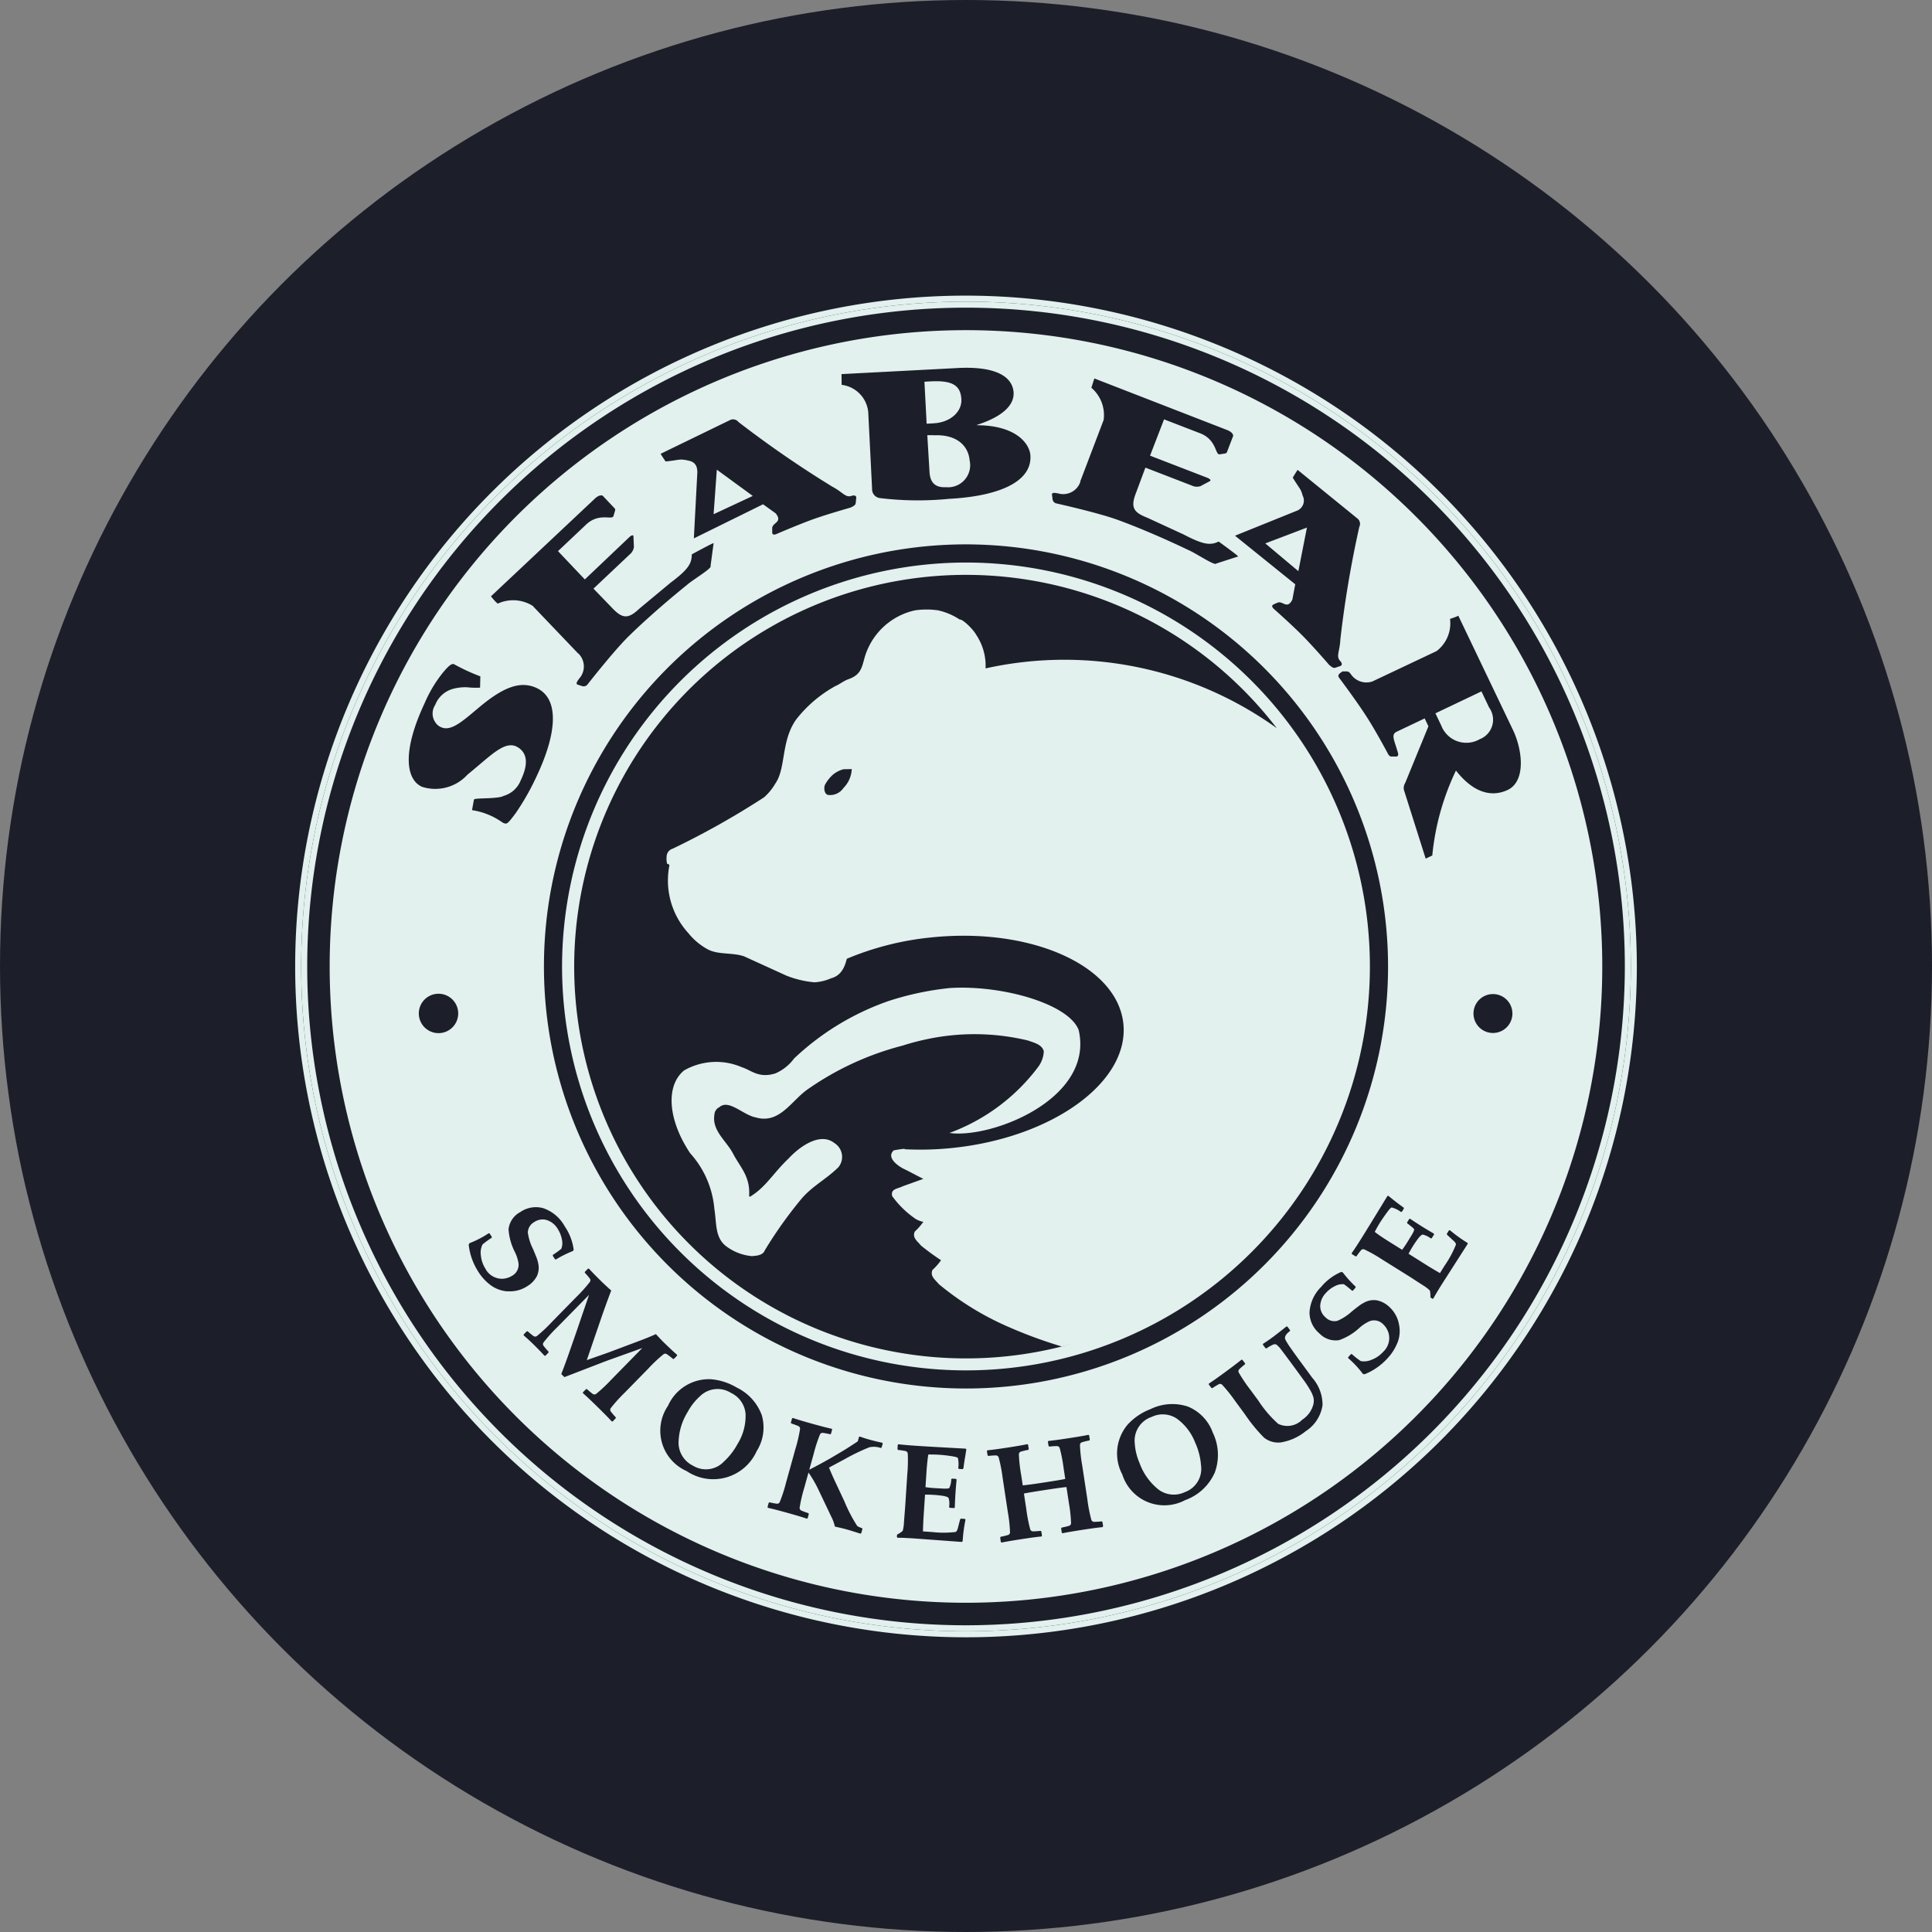 <svg xmlns="http://www.w3.org/2000/svg" xmlns:xlink="http://www.w3.org/1999/xlink" width="72" height="72" viewBox="0 0 72 72">
  <rect x="0" y="0" width="72" height="72" fill="#808080" stroke="none"/>
  <defs>
    <clipPath id="clip-path-home-hero-learn">
      <rect data-name="Rectangle 237" width="50" height="50" fill="none"/>
    </clipPath>
  </defs>
  <g transform="translate(-995 -1435.715)">
    <circle data-name="Ellipse 37" cx="36" cy="36" r="36" transform="translate(995 1435.715)" fill="#1c1f2a"/>
    <g data-name="Group 2004" transform="translate(1006 1446.732)">
      <g data-name="Group 2003" clip-path="url(#clip-path-home-hero-learn)">
        <path data-name="Path 2298" d="M25,0A25,25,0,1,0,50,25,25.028,25.028,0,0,0,25,0m0,49.776A24.776,24.776,0,1,1,49.776,25,24.776,24.776,0,0,1,25,49.776" fill="#e2f0ee"/>
        <path data-name="Path 2299" d="M25.982,1.206A24.776,24.776,0,1,0,50.758,25.982,24.776,24.776,0,0,0,25.982,1.206m0,49.329A24.552,24.552,0,1,1,50.535,25.982,24.58,24.58,0,0,1,25.982,50.535" transform="translate(-0.982 -0.982)" fill="#e2f0ee"/>
        <path data-name="Path 2300" d="M170.917,225.837a1.98,1.98,0,0,0-.7-.932.944.944,0,0,0-.931-.063.932.932,0,0,0-.635.976,2.2,2.2,0,0,0,.179.742,2.22,2.22,0,0,0,.72,1,.955.955,0,0,0,.971.085.921.921,0,0,0,.6-1,2.5,2.5,0,0,0-.2-.807" transform="translate(-137.363 -183.056)" fill="#e2f0ee"/>
        <path data-name="Path 2301" d="M78.985,219.822a.932.932,0,0,0-1.16.1,2.2,2.2,0,0,0-.473.6,2.221,2.221,0,0,0-.339,1.182.954.954,0,0,0,.533.816.921.921,0,0,0,1.153-.147,2.5,2.5,0,0,0,.511-.657,1.981,1.981,0,0,0,.3-1.126.945.945,0,0,0-.526-.771" transform="translate(-62.725 -178.918)" fill="#e2f0ee"/>
        <path data-name="Path 2302" d="M30.652,6.94A23.713,23.713,0,1,0,54.364,30.653,23.712,23.712,0,0,0,30.652,6.94M43.2,13.112c-.071-.271-.114-.251-.37-.675,0,0,.067-.12.18-.29l2.234,1.816a.254.254,0,0,1,.065.31,39.868,39.868,0,0,0-.706,4.195c-.021.454-.172.624-.006.8.049.05.1.144.012.187l-.16.054c-.095.037-.129.016-.259-.09,0,0-.589-.682-.993-1.09s-1.045-.977-1.045-.977c-.084-.069-.135-.147-.032-.194l.14-.062c.2-.084.357.272.553-.112l.109-.573L40.677,14.6l2.289-.924a.406.406,0,0,0,.235-.565m3.18,17.541A15.729,15.729,0,1,1,30.652,14.923,15.747,15.747,0,0,1,46.381,30.653m-12.3-17.631a.674.674,0,0,0,.829-.419l0-.026.872-2.291a1.343,1.343,0,0,0-.458-1.2s.053-.165.111-.346l4.951,1.923c.175.068.259.181.206.262l-.22.572c-.007.019-.033.031-.069.04l-.2.031c-.168.023-.107-.545-.724-.784l-1.346-.52-.522,1.353,2.128.822c.12.047.16.106.085.136l-.333.178a.44.44,0,0,1-.33-.024l-1.723-.666-.354.95c-.206.534-.087.718.419.915l1.365.629c.741.387.991.408,1.3.261,0,0,.736.531.726.556l-.818.264c-.039.1-.781-.4-1.029-.5,0,0-1.308-.639-2.632-1.125-.73-.268-2.308-.619-2.308-.619a.184.184,0,0,1-.127-.14l-.022-.168c-.016-.1.074-.089.223-.063M30.369,8.35c1.026-.053,1.966.143,2.054.875.058.543-.493.967-1.359,1.244v.014c1.455.006,1.965.688,1.989,1.137.054,1.035-1.325,1.517-3.032,1.606a11.718,11.718,0,0,1-2.583-.029.332.332,0,0,1-.286-.346L27.009,10a1.132,1.132,0,0,0-.992-1.022s0-.227-.005-.4Zm-8.507,1.939a.252.252,0,0,1,.308.072,39.846,39.846,0,0,0,3.5,2.412c.4.211.492.421.718.342.067-.023.172-.029.175.068l-.018.168c-.006.1-.039.124-.191.2,0,0-.867.245-1.407.439-.525.189-1.327.534-1.327.534-.1.047-.19.06-.19-.053l0-.153c.007-.214.4-.208.132-.549l-.473-.34L20.51,14.7l.13-2.464c0-.408-.277-.419-.413-.452-.276-.05-.276,0-.769.05,0,0-.08-.111-.187-.286Zm-5.041,2.929c.136-.129.274-.156.325-.073l.421.446c.014.015.013.043.006.078l-.059.2c-.051.161-.538-.138-1.019.316l-1.048.99,1,1.055L18.1,14.659c.093-.088.165-.1.159-.019l.017.378a.438.438,0,0,1-.164.287l-1.343,1.268.705.729c.393.416.611.388,1.007.015l1.156-.961c.668-.5.795-.719.795-1.06,0,0,.8-.437.814-.417l-.114.852c.075.079-.7.532-.892.715,0,0-1.14.906-2.149,1.891-.557.543-1.552,1.817-1.552,1.817a.185.185,0,0,1-.182.054l-.162-.052c-.1-.028-.048-.106.039-.228A.674.674,0,0,0,16.216,19l-.022-.015L14.5,17.212a1.374,1.374,0,0,0-1.3-.08,1.835,1.835,0,0,1-.251-.273Zm-5.827,19.92a.734.734,0,1,1,.734-.734.734.734,0,0,1-.734.734m-.629-9.187c-.585-.275-.731-1.314.108-3.1a4.858,4.858,0,0,1,.7-1.167c.2-.233.323-.35.419-.284a7.473,7.473,0,0,0,.961.442l-.01.421a3.173,3.173,0,0,1-.493-.015,1.765,1.765,0,0,0-.506.057.991.991,0,0,0-.673.6.584.584,0,0,0,.105.764c.4.306.828-.081,1.511-.655.907-.764,1.527-1,2.113-.76.928.38.8,1.716.064,3.281a9.288,9.288,0,0,1-.8,1.414c-.316.419-.323.416-.483.341a2.609,2.609,0,0,0-1.138-.462l.071-.392c.017-.069.688-.022,1.037-.109l.072-.031a.97.97,0,0,0,.634-.577c.227-.472.321-.964-.1-1.23-.478-.3-1,.3-1.883,1.015a1.621,1.621,0,0,1-1.713.448m3.2,18.809a1.2,1.2,0,0,1-.622-.229,1.86,1.86,0,0,1-.483-.536,2.314,2.314,0,0,1-.337-.977l.03-.054a3.607,3.607,0,0,0,.716-.37l.034.008.083.132-.009.032-.048.03a2.981,2.981,0,0,0-.292.218.7.7,0,0,0-.06.411,1.1,1.1,0,0,0,.163.48.7.7,0,0,0,.643.386.743.743,0,0,0,.356-.111.466.466,0,0,0,.241-.46,1.464,1.464,0,0,0-.129-.413,2.176,2.176,0,0,1-.243-.86.831.831,0,0,1,.439-.643,1.02,1.02,0,0,1,.859-.142,1.451,1.451,0,0,1,.794.672,2,2,0,0,1,.336.88L16,41.259a4.283,4.283,0,0,0-.632.314l-.035-.01-.082-.13.008-.034a3.009,3.009,0,0,0,.311-.224.577.577,0,0,0,.026-.328,1.078,1.078,0,0,0-.152-.4.739.739,0,0,0-.424-.346.552.552,0,0,0-.454.075.46.46,0,0,0-.243.393,1.959,1.959,0,0,0,.193.615q.021.047.111.268a1.4,1.4,0,0,1,.082.263.739.739,0,0,1-.043.466.944.944,0,0,1-.369.39,1.166,1.166,0,0,1-.727.186m5.26,2.864-.908.927a5.562,5.562,0,0,0-.509.566.107.107,0,0,0,0,.123,2.752,2.752,0,0,0,.187.218v.035l-.115.118h-.035q-.163-.18-.527-.537t-.548-.516v-.031l.117-.119h.035a2.65,2.65,0,0,0,.221.182.107.107,0,0,0,.123-.007,5.531,5.531,0,0,0,.555-.521l1.161-1.185L17.4,45.3q-.1.034-.708.269l-1.006.388-.117-.114q.122-.306.291-.79l.265-.76.478-1.4L15.417,44.1a5.575,5.575,0,0,0-.51.566.107.107,0,0,0,0,.123,2.7,2.7,0,0,0,.187.218v.035l-.117.119h-.033q-.19-.207-.363-.376-.2-.2-.414-.384l0-.033.117-.119h.034a2.589,2.589,0,0,0,.222.182.106.106,0,0,0,.123-.007,5.483,5.483,0,0,0,.555-.521l.908-.927a5.549,5.549,0,0,0,.509-.566.107.107,0,0,0,0-.123,2.762,2.762,0,0,0-.187-.218v-.035l.117-.119H16.6q.171.188.449.46.213.208.382.353-.073.19-.2.536l-.125.351-.586,1.709.8-.282,1.295-.487q.229-.088.48-.2.187.2.255.27.342.335.534.5l0,.033-.118.121h-.033A2.772,2.772,0,0,0,19.5,45.1a.107.107,0,0,0-.123.007,5.526,5.526,0,0,0-.555.521m4.03,3.085a1.774,1.774,0,0,1-2.612.745,1.643,1.643,0,0,1-.694-2.431,1.668,1.668,0,0,1,1.578-.992,2.215,2.215,0,0,1,.978.308,1.851,1.851,0,0,1,.941,1.037,1.647,1.647,0,0,1-.19,1.332m4.653-.131-.03.017a.771.771,0,0,0-.429-.025,7.513,7.513,0,0,0-.9.433l-.6.322q.063.165.217.5l.357.761a5.66,5.66,0,0,0,.476.914.531.531,0,0,0,.178.08l.017.033-.044.158-.03.017q-.382-.122-.53-.163-.132-.037-.421-.1a1.66,1.66,0,0,0-.15-.4l-.476-1a4.47,4.47,0,0,0-.359-.615l-.156.563a5.575,5.575,0,0,0-.173.741.106.106,0,0,0,.056.11,2.654,2.654,0,0,0,.269.1l.017.03-.044.158-.028.018q-.232-.08-.721-.216-.506-.141-.729-.188l-.018-.028.045-.161.03-.017a2.677,2.677,0,0,0,.282.053.107.107,0,0,0,.1-.065,5.484,5.484,0,0,0,.234-.724l.348-1.251a5.542,5.542,0,0,0,.173-.741.107.107,0,0,0-.056-.11,2.7,2.7,0,0,0-.269-.1l-.017-.03.045-.161.029-.015q.222.077.721.216t.729.187l.015.027-.045.163-.029.015a2.7,2.7,0,0,0-.282-.053.107.107,0,0,0-.1.065,5.532,5.532,0,0,0-.234.724l-.163.586q.554-.289.8-.434l.431-.255q.222-.132.577-.369l.045-.163.032-.016q.177.065.352.113.2.057.484.119l.017.03Zm3.116.335q-.023.129-.036.219l-.032.227-.026.025-.142-.009-.023-.026a1,1,0,0,0-.014-.382q-.025-.036-.259-.071t-.412-.047q-.212-.014-.43-.011-.044.255-.073.711l-.033.507q.192.025.311.033l.32.018c.15.008.235,0,.256-.02a.784.784,0,0,0,.073-.327l.026-.023.151.01.023.026q-.027.274-.042.5-.016.247-.026.542l-.026.02-.163-.011-.023-.026a.791.791,0,0,0-.017-.337q-.036-.055-.232-.085-.148-.022-.316-.033t-.332-.009l-.049.747q-.021.321-.028.623l.332.022a3.783,3.783,0,0,0,.877,0A.077.077,0,0,0,30.3,51.7a.442.442,0,0,0,.056-.144l.078-.3.026-.025.149.01.025.026a5.467,5.467,0,0,0-.106.8L30.5,52.1l-1.771-.13q-.444-.029-.628-.026l-.023-.026,0-.069.014-.029a.859.859,0,0,0,.2-.132,1.316,1.316,0,0,0,.048-.324l.043-.548.081-1.241a5.551,5.551,0,0,0,.018-.761.107.107,0,0,0-.077-.1,2.769,2.769,0,0,0-.284-.043l-.023-.026.011-.166.026-.02q.245.031.76.064.458.03,1.744.1l.026.021Zm5.115,2.632q-.242.022-.746.1t-.742.127l-.027-.018-.025-.165.023-.028a2.6,2.6,0,0,0,.279-.067.107.107,0,0,0,.069-.1,5.578,5.578,0,0,0-.083-.757l-.089-.585q-.125.006-.785.107-.609.093-.8.134l.089.585a5.49,5.49,0,0,0,.145.747.107.107,0,0,0,.1.077,2.619,2.619,0,0,0,.286-.019l.028.02.025.163-.018.027q-.244.022-.746.1-.52.079-.742.127L31.95,52.1l-.025-.165.021-.028a2.621,2.621,0,0,0,.279-.068.106.106,0,0,0,.068-.1,5.528,5.528,0,0,0-.083-.757L32.016,49.7a5.564,5.564,0,0,0-.146-.748.107.107,0,0,0-.1-.077,2.728,2.728,0,0,0-.286.019l-.028-.02-.025-.165.021-.025q.234-.021.746-.1t.742-.128l.025.019.026.168-.021.025a2.819,2.819,0,0,0-.279.067.107.107,0,0,0-.068.1,5.511,5.511,0,0,0,.083.757l.061.4q.258-.026.707-.095.705-.107.877-.145l-.061-.4a5.546,5.546,0,0,0-.145-.747.106.106,0,0,0-.1-.077,2.7,2.7,0,0,0-.286.018l-.03-.02-.025-.165.021-.026q.237-.021.746-.1.527-.08.742-.127l.028.018.025.168-.018.025a2.6,2.6,0,0,0-.281.068.107.107,0,0,0-.068.1,5.522,5.522,0,0,0,.083.757l.195,1.283a5.521,5.521,0,0,0,.146.747.106.106,0,0,0,.1.077,2.563,2.563,0,0,0,.286-.018l.028.02.025.163Zm4.173-2.006a1.908,1.908,0,0,1-1.093,1,1.644,1.644,0,0,1-2.34-.956,1.668,1.668,0,0,1,.195-1.854,2.215,2.215,0,0,1,.847-.578,1.851,1.851,0,0,1,1.4-.1,1.648,1.648,0,0,1,.93.972,1.9,1.9,0,0,1,.065,1.513M43.939,47a1.394,1.394,0,0,1-.627.972,1.963,1.963,0,0,1-.932.419.847.847,0,0,1-.624-.181,5.966,5.966,0,0,1-.706-.863l-.375-.51a5.512,5.512,0,0,0-.476-.594.107.107,0,0,0-.121-.024,2.663,2.663,0,0,0-.245.149l-.034-.005-.1-.132.005-.034q.2-.127.615-.433t.6-.456l.034.005.1.132-.005.034a2.732,2.732,0,0,0-.216.189.107.107,0,0,0-.013.122,5.567,5.567,0,0,0,.425.632l.3.407a4.34,4.34,0,0,0,.739.867.778.778,0,0,0,.9-.152.976.976,0,0,0,.413-.565.593.593,0,0,0,.006-.257,1.217,1.217,0,0,0-.134-.3,3.731,3.731,0,0,0-.223-.342l-.3-.411q-.38-.518-.524-.705a1.11,1.11,0,0,0-.193-.214.142.142,0,0,0-.114-.011,1.379,1.379,0,0,0-.264.148l-.034-.005-.1-.132.005-.034q.18-.114.361-.247.136-.1.513-.4l.034.005.1.132-.005.035q-.232.171-.171.317a2.555,2.555,0,0,0,.2.318q.12.176.359.5l.447.609A1.522,1.522,0,0,1,43.939,47m2.8-2.346a1.868,1.868,0,0,1-.386.61,2.31,2.31,0,0,1-.85.588l-.06-.014a3.592,3.592,0,0,0-.549-.589l0-.035L45,45.1h.033l.042.038a2.913,2.913,0,0,0,.289.222.7.7,0,0,0,.411-.053,1.091,1.091,0,0,0,.419-.287.7.7,0,0,0,.2-.724.743.743,0,0,0-.2-.313.467.467,0,0,0-.508-.107,1.477,1.477,0,0,0-.362.236,2.17,2.17,0,0,1-.763.466.831.831,0,0,1-.738-.249,1.02,1.02,0,0,1-.369-.788,1.453,1.453,0,0,1,.433-.946,1.994,1.994,0,0,1,.756-.561l.055.027a4.258,4.258,0,0,0,.473.524v.036l-.1.114-.035,0a3,3,0,0,0-.3-.239.579.579,0,0,0-.323.064,1.073,1.073,0,0,0-.342.254.738.738,0,0,0-.219.5.551.551,0,0,0,.2.417.459.459,0,0,0,.443.128,1.96,1.96,0,0,0,.54-.352c.027-.022.1-.082.228-.179a1.44,1.44,0,0,1,.232-.15.738.738,0,0,1,.46-.084.945.945,0,0,1,.476.25A1.166,1.166,0,0,1,46.79,44a1.2,1.2,0,0,1-.052.661m1.652-2.172q-.236.377-.321.54l-.034.008L47.977,43l-.019-.026a.858.858,0,0,0-.019-.242,1.3,1.3,0,0,0-.262-.2l-.462-.3-1.055-.659A5.546,5.546,0,0,0,45.5,41.2a.106.106,0,0,0-.121.022,2.689,2.689,0,0,0-.173.229l-.033.008-.142-.088-.006-.033q.143-.2.417-.639.243-.39.914-1.489l.031-.012.214.171q.1.081.176.136l.184.135.01.035-.075.12-.034.008a1,1,0,0,0-.343-.168q-.044,0-.185.194t-.236.341q-.113.18-.213.374.2.159.591.4l.431.269q.113-.157.176-.259l.168-.273q.117-.192.1-.235t-.254-.219l-.008-.034.08-.129.034-.008q.228.154.421.275.21.131.465.279l.006.032-.087.139-.034.008a.781.781,0,0,0-.3-.144q-.065.005-.185.164-.089.12-.179.263t-.165.288l.635.4q.272.171.535.32l.176-.282a3.794,3.794,0,0,0,.416-.771.082.082,0,0,0,0-.047.427.427,0,0,0-.1-.117l-.227-.211-.01-.035.079-.126.035-.01a5.494,5.494,0,0,0,.658.475l.008.034Zm1.9-9.357a.725.725,0,1,1,.725-.724.725.725,0,0,1-.725.724M48.69,17.7A2.634,2.634,0,0,0,49,17.584l2.038,4.261c.345.722.493,1.888-.191,2.226-.535.255-1.223.189-1.936-.719a9.417,9.417,0,0,0-.882,3.165l-.246.117-.792-2.5a.345.345,0,0,1,.029-.32l.865-2.111-.14-.294-1.051.5c-.207.109-.086.29.049.762.043.122-.01.169-.082.159l-.176,0c-.043-.012-.083-.048-.121-.128,0,0-.458-.86-.8-1.383-.371-.577-1.016-1.436-1.016-1.436-.062-.111.053-.167.139-.226l.142,0c.1,0,.137.066.179.123a.7.7,0,0,0,.784.254L48.19,18.9a1.3,1.3,0,0,0,.5-1.2" transform="translate(-5.652 -5.653)" fill="#e2f0ee"/>
        <path data-name="Path 2303" d="M126.756,18.764c.612-.032,1.056-.424,1.032-.894-.028-.537-.354-.711-1.153-.669l-.224.013.082,1.565Z" transform="translate(-102.96 -14.005)" fill="#e2f0ee"/>
        <path data-name="Path 2304" d="M127.231,28.026l-.242,0,.082,1.36c.02.388.194.6.618.577a.822.822,0,0,0,.877-1c-.049-.557-.5-.977-1.335-.933" transform="translate(-103.431 -22.824)" fill="#e2f0ee"/>
        <path data-name="Path 2305" d="M230.737,81.29a.778.778,0,0,0,.33-1.175l-.285-.6-1.715.818.221.464a1,1,0,0,0,1.449.49" transform="translate(-186.573 -64.767)" fill="#e2f0ee"/>
        <path data-name="Path 2306" d="M84.18,34.971l-.12,1.658,1.459-.68Z" transform="translate(-68.466 -28.484)" fill="#e2f0ee"/>
        <path data-name="Path 2307" d="M196.112,48.219l.32-1.626-1.553.591Z" transform="translate(-158.726 -37.95)" fill="#e2f0ee"/>
        <path data-name="Path 2308" d="M53.616,68.671A15.053,15.053,0,1,0,68.669,53.618,15.07,15.07,0,0,0,53.616,68.671m26.629-8.885A13.561,13.561,0,0,0,69.4,57.563v-.189a2.088,2.088,0,0,0-.349-1.062c-.125-.225-.524-.6-.611-.567a2.431,2.431,0,0,0-.807-.345,3,3,0,0,0-.865,0,2.512,2.512,0,0,0-1.876,1.76c-.108.376-.136.642-.607.807-.194.071-.319.188-.487.257a4.809,4.809,0,0,0-1.448,1.231c-.581.8-.383,1.825-.786,2.4a2.069,2.069,0,0,1-.419.512,30.333,30.333,0,0,1-3.408,1.916.309.309,0,0,0-.22.256.832.832,0,0,0,.017.32c.03-.04.06.017.084.039a2.905,2.905,0,0,0,.707,2.533,2.391,2.391,0,0,0,.716.6c.4.215.92.11,1.364.265l1.572.717a3.763,3.763,0,0,0,1.047.249,1.813,1.813,0,0,0,.623-.152c.489-.126.55-.666.585-.727a10.874,10.874,0,0,1,3.127-.792c3.735-.393,6.948,1.045,7.175,3.21s-2.616,4.24-6.351,4.632a11.521,11.521,0,0,1-1.8.05l0-.017a3.726,3.726,0,0,0-.406.059c-.285.264.143.562.334.669.323.155.5.262.77.392l-.77.277c-.192.1-.455.088-.393.364a3.479,3.479,0,0,0,.8.8.779.779,0,0,0,.363.16,2.289,2.289,0,0,1-.32.364c-.105.233.109.367.233.523a9.149,9.149,0,0,0,.746.545,2.294,2.294,0,0,1-.32.363c-.1.233.109.368.233.524a10.74,10.74,0,0,0,2.58,1.589,17.323,17.323,0,0,0,2,.737c.138-.032.275-.07.411-.106a14.6,14.6,0,1,1,7.609-22.934M64.412,61.316a1.052,1.052,0,0,1-.306.7.6.6,0,0,1-.582.262c-.114-.027-.164-.209-.116-.364a1.374,1.374,0,0,1,.306-.393,1.032,1.032,0,0,1,.392-.2Z" transform="translate(-43.67 -43.671)" fill="#e2f0ee"/>
        <path data-name="Path 2309" d="M77.217,147.275c.09.556.018,1.093.46,1.413a1.88,1.88,0,0,0,.938.354c.168-.015.408-.021.483-.216a15.887,15.887,0,0,1,1.385-1.942c.421-.478.895-.7,1.357-1.154a.606.606,0,0,0-.147-.9c-.538-.428-1.316.146-1.715.58-.572.542-.846,1.072-1.439,1.422l-.026-.031c.051-.729-.337-1.077-.593-1.57s-.8-.862-.7-1.464a.328.328,0,0,1,.185-.276c.352-.31.883.293,1.353.381.879.259,1.315-.6,1.915-1.03a10.9,10.9,0,0,1,3.56-1.645,8.917,8.917,0,0,1,.867-.231,8.527,8.527,0,0,1,3.807.041c.246.088.521.152.588.4a1.053,1.053,0,0,1-.189.557,7.261,7.261,0,0,1-3.327,2.488c1.562.223,5.4-1.27,4.817-3.833-.37-.983-2.867-1.69-4.8-1.568a10.928,10.928,0,0,0-2.291.486,9.809,9.809,0,0,0-3.516,2.14,1.7,1.7,0,0,1-.691.553c-.624.2-.909-.12-1.251-.226a2.408,2.408,0,0,0-2.157.118c-.7.574-.6,1.851.227,3.086a3.537,3.537,0,0,1,.9,2.064" transform="translate(-61.596 -113.247)" fill="#e2f0ee"/>
      </g>
    </g>
  </g>
</svg>
